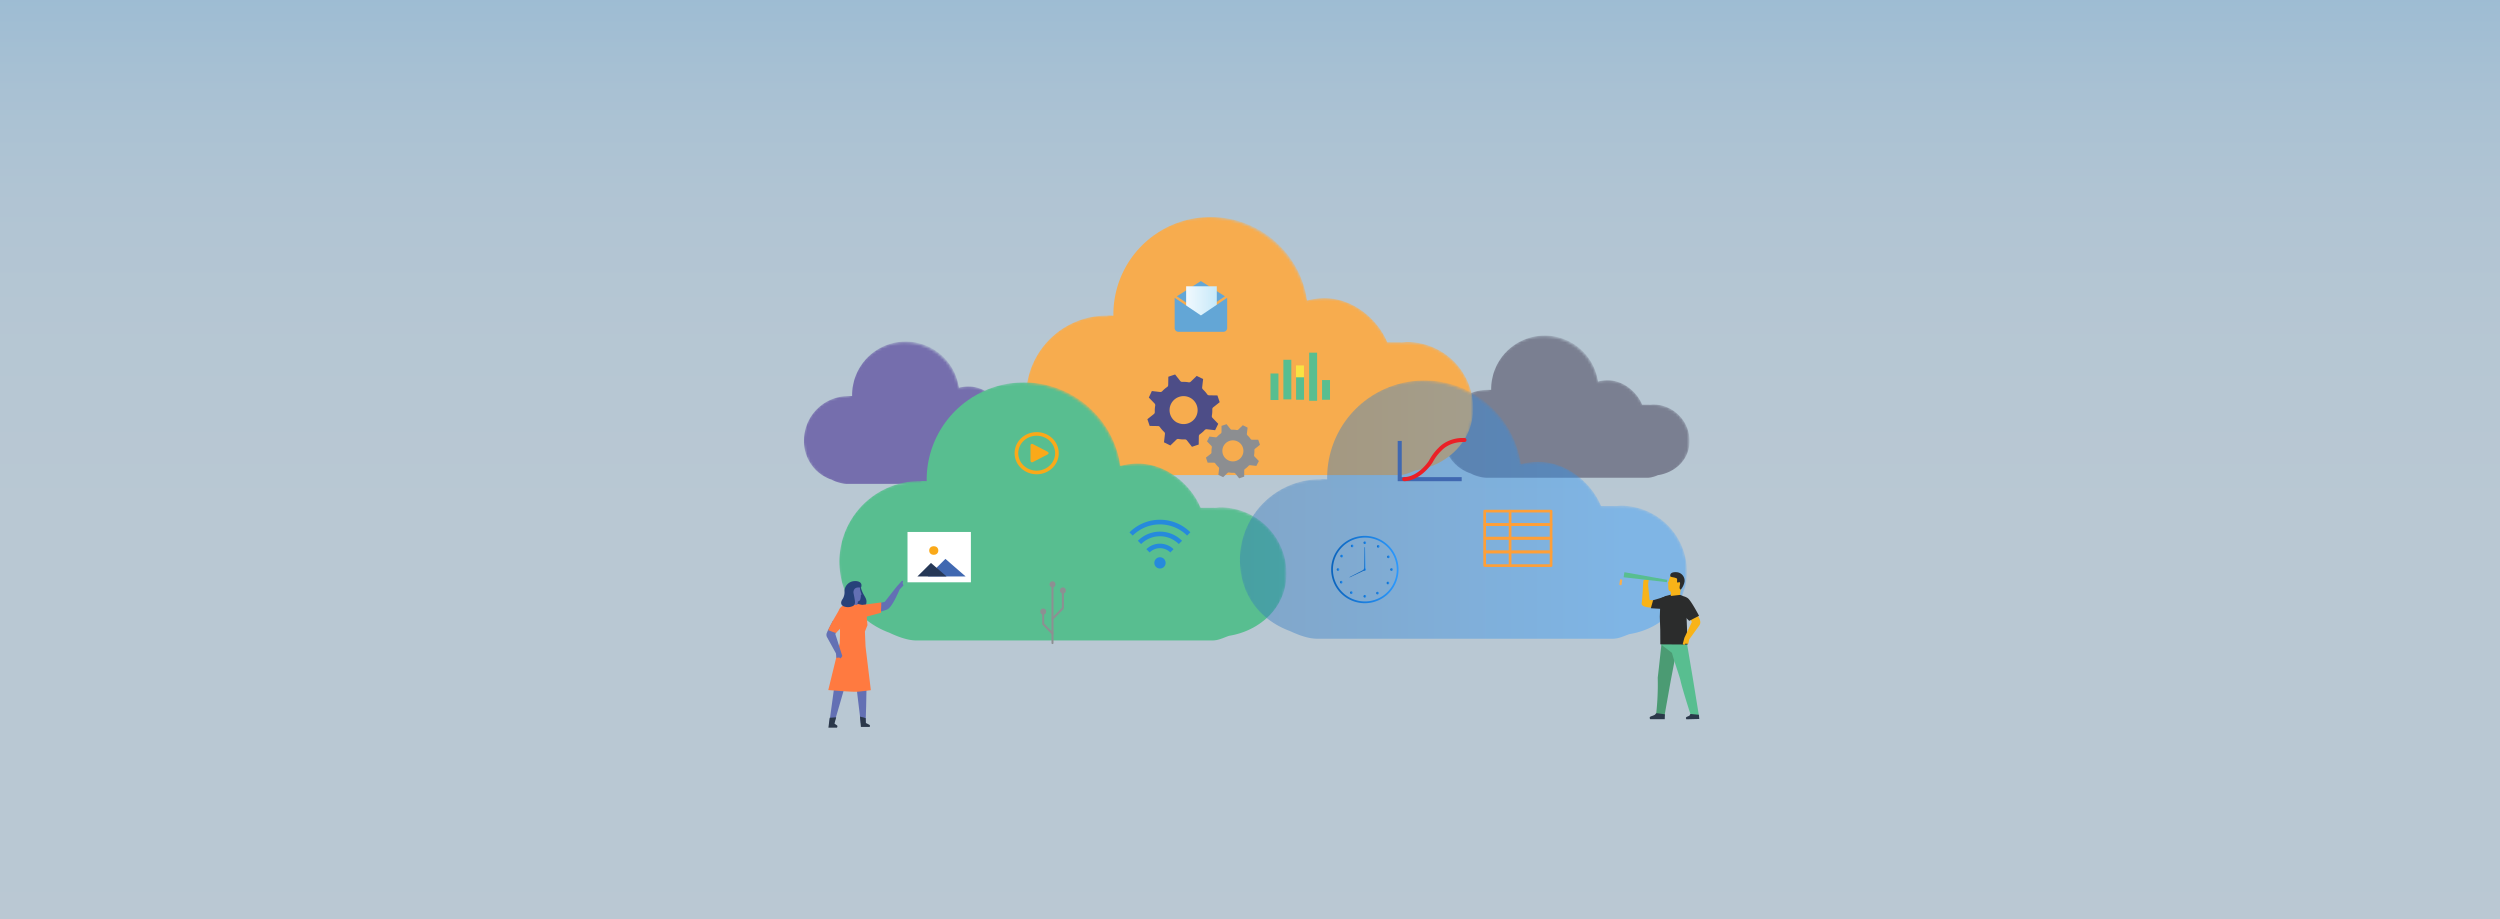 <svg xmlns="http://www.w3.org/2000/svg" xmlns:xlink="http://www.w3.org/1999/xlink" viewBox="0 0 905.56 333.01"><defs><style>.cls-1{mask:url(#mask);filter:url(#luminosity-noclip-2);}.cls-11,.cls-2{mix-blend-mode:multiply;}.cls-2{fill:url(#_ÂÁ_Ï_ÌÌ_È_ËÂÌÚ_11);}.cls-3{fill:url(#linear-gradient);filter:url(#luminosity-noclip-3);}.cls-4{fill:url(#linear-gradient-2);filter:url(#luminosity-noclip-4);}.cls-5{fill:url(#linear-gradient-3);filter:url(#luminosity-noclip-5);}.cls-6{fill:url(#linear-gradient-4);filter:url(#luminosity-noclip-6);}.cls-7{fill:url(#linear-gradient-5);filter:url(#luminosity-noclip-7);}.cls-31,.cls-32,.cls-33,.cls-34,.cls-8{fill:none;}.cls-9{isolation:isolate;}.cls-10{clip-path:url(#clip-path);}.cls-11{fill:#665f7d;opacity:0.5;}.cls-12{mask:url(#mask-2);}.cls-13{mix-blend-mode:screen;opacity:0.45;}.cls-14{fill:url(#linear-gradient-6);}.cls-15{opacity:0.46;fill:url(#_ÂÁ_Ï_ÌÌ_È_ËÂÌÚ_529);}.cls-16{mask:url(#mask-3);}.cls-17{fill:#756ead;}.cls-18{mask:url(#mask-4);}.cls-19{fill:#7a7f91;}.cls-20{mask:url(#mask-5);}.cls-21{fill:#f7ac4e;}.cls-22{mask:url(#mask-6);}.cls-23{fill:#58be90;}.cls-24{mask:url(#mask-7);}.cls-25{opacity:0.41;fill:url(#linear-gradient-7);}.cls-26{fill:#4d4d87;}.cls-27{fill:#fff;}.cls-28{fill:#4068b1;}.cls-29{fill:#263857;}.cls-30{fill:#faa919;}.cls-31{stroke:#ff9f37;stroke-width:0.97px;}.cls-31,.cls-33{stroke-linecap:round;stroke-linejoin:round;}.cls-32{stroke:#4068b1;}.cls-32,.cls-34{stroke-miterlimit:10;}.cls-32,.cls-33{stroke-width:1.47px;}.cls-33{stroke:#eb2027;}.cls-34{stroke:#faa919;stroke-width:1.32px;}.cls-35{fill:#8c8e91;}.cls-36{fill:#f9e343;}.cls-37{fill:#268adc;}.cls-38{fill:#63a6d6;}.cls-39{fill:url(#linear-gradient-8);}.cls-40{fill:url(#linear-gradient-9);}.cls-41{fill:#8d8f92;}.cls-42{fill:#4b9b73;}.cls-43{fill:#2b384a;}.cls-44{fill:#0963bd;opacity:0.49;}.cls-45{fill:#f8b318;}.cls-46{fill:#2b2c2c;}.cls-47{fill:#f9ae4e;}.cls-48{fill:#27427a;}.cls-49{fill:#6370b4;}.cls-50{fill:#ff7a40;}.cls-51{fill:url(#linear-gradient-10);}.cls-52{fill:url(#linear-gradient-11);}.cls-53{fill:url(#linear-gradient-12);}.cls-54{fill:url(#linear-gradient-13);}.cls-55{fill:url(#linear-gradient-14);}.cls-56{fill:url(#linear-gradient-15);}.cls-57{fill:url(#linear-gradient-16);}.cls-58{fill:url(#linear-gradient-17);}.cls-59{fill:url(#linear-gradient-18);}.cls-60{fill:url(#linear-gradient-19);}.cls-61{fill:url(#linear-gradient-20);}.cls-62{fill:url(#linear-gradient-21);}.cls-63{fill:url(#linear-gradient-22);}.cls-64{fill:url(#linear-gradient-23);}.cls-65{fill:url(#linear-gradient-24);}.cls-66{fill:url(#linear-gradient-25);}.cls-67{filter:url(#luminosity-noclip);}</style><filter id="luminosity-noclip" x="-522.42" y="-547.59" width="2091.87" height="32766" filterUnits="userSpaceOnUse" color-interpolation-filters="sRGB"><feFlood flood-color="#fff" result="bg"/><feBlend in="SourceGraphic" in2="bg"/></filter><mask id="mask" x="-522.42" y="-547.59" width="2091.87" height="32766" maskUnits="userSpaceOnUse"><g class="cls-67"/></mask><linearGradient id="_ÂÁ_Ï_ÌÌ_È_ËÂÌÚ_11" x1="-2501.58" y1="-2562" x2="-2501.58" y2="-2121.93" gradientTransform="matrix(-1, 0, 0, 1, -1978.07, 2470.59)" gradientUnits="userSpaceOnUse"><stop offset="0.36" stop-color="#fff"/><stop offset="1"/></linearGradient><linearGradient id="linear-gradient" x1="335.75" y1="119" x2="335.75" y2="171.71" gradientUnits="userSpaceOnUse"><stop offset="0.15" stop-color="#fff"/><stop offset="0.25" stop-color="#cfcfcf"/><stop offset="0.4" stop-color="#919191"/><stop offset="0.54" stop-color="#5d5d5d"/><stop offset="0.67" stop-color="#353535"/><stop offset="0.79" stop-color="#181818"/><stop offset="0.9" stop-color="#060606"/><stop offset="0.97"/></linearGradient><linearGradient id="linear-gradient-2" x1="567.26" y1="116.77" x2="567.26" y2="169.47" xlink:href="#linear-gradient"/><linearGradient id="linear-gradient-3" x1="452.43" y1="69.89" x2="452.43" y2="165.49" xlink:href="#linear-gradient"/><linearGradient id="linear-gradient-4" x1="384.8" y1="129.8" x2="384.8" y2="225.4" xlink:href="#linear-gradient"/><linearGradient id="linear-gradient-5" x1="529.87" y1="129.18" x2="529.87" y2="224.78" xlink:href="#linear-gradient"/><clipPath id="clip-path"><rect class="cls-8" x="-3.41" y="-3.41" width="912" height="342"/></clipPath><filter id="luminosity-noclip-2" x="-522.42" y="-91.42" width="2091.87" height="440.07" filterUnits="userSpaceOnUse" color-interpolation-filters="sRGB"><feFlood flood-color="#fff" result="bg"/><feBlend in="SourceGraphic" in2="bg"/></filter><mask id="mask-2" x="-522.42" y="-91.42" width="2091.87" height="440.07" maskUnits="userSpaceOnUse"><g class="cls-1"><rect class="cls-2" x="-522.42" y="-91.42" width="2091.87" height="440.07"/></g></mask><linearGradient id="linear-gradient-6" x1="-2444.49" y1="-2495.35" x2="-2444.49" y2="-2123.17" gradientTransform="matrix(-1, 0, 0, 1, -1978.07, 2470.59)" gradientUnits="userSpaceOnUse"><stop offset="0.36" stop-color="#9aceef"/><stop offset="1" stop-color="#fff"/></linearGradient><linearGradient id="_ÂÁ_Ï_ÌÌ_È_ËÂÌÚ_529" x1="453.09" y1="362.32" x2="453.09" y2="-20.76" gradientUnits="userSpaceOnUse"><stop offset="0" stop-color="#c3e7ee"/><stop offset="0.47" stop-color="#c1e6ee"/><stop offset="0.64" stop-color="#bae3ee"/><stop offset="0.76" stop-color="#afdeee"/><stop offset="0.86" stop-color="#9ed7ee"/><stop offset="0.94" stop-color="#88ceee"/><stop offset="1" stop-color="#72c5ee"/></linearGradient><filter id="luminosity-noclip-3" x="290.98" y="123.78" width="89.53" height="52.09" filterUnits="userSpaceOnUse" color-interpolation-filters="sRGB"><feFlood flood-color="#fff" result="bg"/><feBlend in="SourceGraphic" in2="bg"/></filter><mask id="mask-3" x="290.98" y="123.78" width="89.53" height="52.09" maskUnits="userSpaceOnUse"><path class="cls-3" d="M380.51,162a13.26,13.26,0,0,0-13.26-13.26c-.27,0-.55,0-.82,0s-.51-.05-.77-.05h-2.31c-1.84-4.34-6.73-8.75-12.48-8.75a13.39,13.39,0,0,0-3.54.49,20,20,0,0,0-39.68,3v0a5.22,5.22,0,0,0-.77,0,15.92,15.92,0,0,0-15.9,16,16.24,16.24,0,0,0,10.52,15.15,12.17,12.17,0,0,0,5.15,1.21h59a12.33,12.33,0,0,0,3.71-.67A13.37,13.37,0,0,0,380.51,162Z"/></mask><filter id="luminosity-noclip-4" x="522.49" y="121.54" width="89.53" height="52.09" filterUnits="userSpaceOnUse" color-interpolation-filters="sRGB"><feFlood flood-color="#fff" result="bg"/><feBlend in="SourceGraphic" in2="bg"/></filter><mask id="mask-4" x="522.49" y="121.54" width="89.53" height="52.09" maskUnits="userSpaceOnUse"><path class="cls-4" d="M612,159.76a13.25,13.25,0,0,0-13.26-13.25c-.27,0-.55,0-.82,0s-.51-.05-.77-.05h-2.31c-1.84-4.35-6.73-8.76-12.48-8.76a13,13,0,0,0-3.54.5,20,20,0,0,0-39.68,3v0a4.61,4.61,0,0,0-.77,0,15.93,15.93,0,0,0-15.9,16A16.25,16.25,0,0,0,533,172.43a12.32,12.32,0,0,0,5.15,1.21h59a12.65,12.65,0,0,0,3.71-.67A13.4,13.4,0,0,0,612,159.76Z"/></mask><filter id="luminosity-noclip-5" x="371.24" y="78.56" width="162.39" height="94.49" filterUnits="userSpaceOnUse" color-interpolation-filters="sRGB"><feFlood flood-color="#fff" result="bg"/><feBlend in="SourceGraphic" in2="bg"/></filter><mask id="mask-5" x="371.24" y="78.56" width="162.39" height="94.49" maskUnits="userSpaceOnUse"><path class="cls-5" d="M533.63,147.88a24,24,0,0,0-24.05-24c-.5,0-1,0-1.5,0s-.92-.08-1.39-.08h-4.18c-3.34-7.89-12.21-15.88-22.64-15.88a24,24,0,0,0-6.43.89c-2.64-17.12-17.92-30.22-35.78-30.22-19.72,0-36.19,16-36.19,35.73v.06a8.53,8.53,0,0,0-1.39-.06,28.88,28.88,0,0,0-28.84,29.08,29.46,29.46,0,0,0,19.08,27.48,22.22,22.22,0,0,0,9.34,2.2h107a22.45,22.45,0,0,0,6.73-1.22A24.27,24.27,0,0,0,533.63,147.88Z"/></mask><filter id="luminosity-noclip-6" x="303.6" y="138.47" width="162.39" height="94.49" filterUnits="userSpaceOnUse" color-interpolation-filters="sRGB"><feFlood flood-color="#fff" result="bg"/><feBlend in="SourceGraphic" in2="bg"/></filter><mask id="mask-6" x="303.6" y="138.47" width="162.39" height="94.49" maskUnits="userSpaceOnUse"><path class="cls-6" d="M466,207.79a24,24,0,0,0-24.05-24c-.5,0-1,0-1.49,0s-.93-.08-1.4-.08h-4.18c-3.33-7.89-12.21-15.88-22.64-15.88a24,24,0,0,0-6.43.89c-2.64-17.12-17.92-30.22-35.78-30.22-19.72,0-36.19,16-36.19,35.73v.06a8.45,8.45,0,0,0-1.38-.06,28.88,28.88,0,0,0-28.85,29.08,29.47,29.47,0,0,0,19.08,27.48A22.22,22.22,0,0,0,332,233h107a22.57,22.57,0,0,0,6.74-1.22A24.27,24.27,0,0,0,466,207.79Z"/></mask><filter id="luminosity-noclip-7" x="448.67" y="137.84" width="162.39" height="94.49" filterUnits="userSpaceOnUse" color-interpolation-filters="sRGB"><feFlood flood-color="#fff" result="bg"/><feBlend in="SourceGraphic" in2="bg"/></filter><mask id="mask-7" x="448.67" y="137.84" width="162.39" height="94.49" maskUnits="userSpaceOnUse"><path class="cls-7" d="M611.07,207.17a24.05,24.05,0,0,0-24.05-24c-.5,0-1,0-1.5,0s-.92-.09-1.4-.09h-4.18c-3.33-7.88-12.21-15.88-22.63-15.88a24.29,24.29,0,0,0-6.43.89c-2.65-17.12-17.92-30.22-35.78-30.22-19.73,0-36.2,16-36.2,35.73v.07a7.85,7.85,0,0,0-1.38-.07,28.89,28.89,0,0,0-28.85,29.09,29.47,29.47,0,0,0,19.09,27.48,22.29,22.29,0,0,0,9.33,2.19h107a22.51,22.51,0,0,0,6.74-1.22A24.27,24.27,0,0,0,611.07,207.17Z"/></mask><linearGradient id="linear-gradient-7" x1="449.13" y1="184.61" x2="611.07" y2="184.61" gradientUnits="userSpaceOnUse"><stop offset="0" stop-color="#3175bb"/><stop offset="0.85" stop-color="#2b99ff"/></linearGradient><linearGradient id="linear-gradient-8" x1="3589.94" y1="109.14" x2="3601.04" y2="109.14" gradientTransform="matrix(1, 0, 0, -1, -3160.29, 218.28)" gradientUnits="userSpaceOnUse"><stop offset="0" stop-color="#c7e9f9"/><stop offset="1" stop-color="#f1f9fe"/></linearGradient><linearGradient id="linear-gradient-9" x1="3586.2" y1="108.63" x2="3586.2" y2="108.63" gradientTransform="matrix(-1, 0, 0, 1, 4030.69, 0)" gradientUnits="userSpaceOnUse"><stop offset="0" stop-color="#fb7db7"/><stop offset="1" stop-color="#fdacaf"/></linearGradient><linearGradient id="linear-gradient-10" x1="482.19" y1="206.3" x2="506.58" y2="206.3" gradientUnits="userSpaceOnUse"><stop offset="0" stop-color="#0963bd"/><stop offset="1" stop-color="#2b99ff"/></linearGradient><linearGradient id="linear-gradient-11" x1="493.9" y1="196.6" x2="494.87" y2="196.6" xlink:href="#linear-gradient-10"/><linearGradient id="linear-gradient-12" x1="493.9" y1="215.99" x2="494.87" y2="215.99" xlink:href="#linear-gradient-10"/><linearGradient id="linear-gradient-13" x1="503.6" y1="206.3" x2="504.56" y2="206.3" xlink:href="#linear-gradient-10"/><linearGradient id="linear-gradient-14" x1="484.21" y1="206.3" x2="485.17" y2="206.3" xlink:href="#linear-gradient-10"/><linearGradient id="linear-gradient-15" x1="498.78" y1="197.92" x2="499.75" y2="197.92" xlink:href="#linear-gradient-10"/><linearGradient id="linear-gradient-16" x1="489.02" y1="214.67" x2="489.98" y2="214.67" xlink:href="#linear-gradient-10"/><linearGradient id="linear-gradient-17" x1="502.28" y1="211.18" x2="503.24" y2="211.18" xlink:href="#linear-gradient-10"/><linearGradient id="linear-gradient-18" x1="485.53" y1="201.41" x2="486.49" y2="201.41" xlink:href="#linear-gradient-10"/><linearGradient id="linear-gradient-19" x1="502.44" y1="201.71" x2="503.41" y2="201.71" xlink:href="#linear-gradient-10"/><linearGradient id="linear-gradient-20" x1="485.36" y1="210.89" x2="486.33" y2="210.89" xlink:href="#linear-gradient-10"/><linearGradient id="linear-gradient-21" x1="498.49" y1="214.84" x2="499.46" y2="214.84" xlink:href="#linear-gradient-10"/><linearGradient id="linear-gradient-22" x1="489.31" y1="197.76" x2="490.28" y2="197.76" xlink:href="#linear-gradient-10"/><linearGradient id="linear-gradient-23" x1="493.95" y1="206.3" x2="494.82" y2="206.3" xlink:href="#linear-gradient-10"/><linearGradient id="linear-gradient-24" x1="494.15" y1="202.17" x2="494.63" y2="202.17" xlink:href="#linear-gradient-10"/><linearGradient id="linear-gradient-25" x1="-5335.6" y1="-2655.44" x2="-5328.25" y2="-2655.44" gradientTransform="matrix(0.75, -0.36, 0.43, 0.9, 5655.55, 679.67)" xlink:href="#linear-gradient-10"/></defs><g class="cls-9"><g id="Layer_1" data-name="Layer 1"><g class="cls-10"><rect class="cls-11" x="-93.17" y="-3.41" width="1382.61" height="342.82"/><g class="cls-12"><g class="cls-13"><rect class="cls-14" x="-10" y="-3.41" width="952.86" height="344.07"/></g></g></g><rect class="cls-15" x="-3.41" y="-3.41" width="913" height="340"/><g class="cls-16"><path class="cls-17" d="M380.51,162a13.26,13.26,0,0,0-13.26-13.26c-.27,0-.55.06-.82.08s-.51,0-.77,0h-2.31c-1.84-4.47-6.73-8.82-12.48-8.82a13,13,0,0,0-3.54.46,19.43,19.43,0,0,0-38.67,3v0s-.93,0-1.27,0a16.14,16.14,0,0,0-16.16,16,14.63,14.63,0,0,0,10,14.28,13.71,13.71,0,0,0,5.44,1.54h59a10.56,10.56,0,0,0,3.4-.93C375.37,173.39,380.51,168.6,380.51,162Z"/></g><g class="cls-18"><path class="cls-19" d="M612,159.76a13.25,13.25,0,0,0-13.26-13.25c-.27,0-.55.06-.82.08s-.51,0-.77,0h-2.31c-1.84-4.48-6.73-8.83-12.48-8.83a13.37,13.37,0,0,0-3.54.46,19.44,19.44,0,0,0-38.68,3v0s-.92,0-1.26,0a16.14,16.14,0,0,0-16.16,16,14.65,14.65,0,0,0,10,14.28,13.87,13.87,0,0,0,5.44,1.54h59a10.43,10.43,0,0,0,3.39-.93C606.88,171.16,612,166.36,612,159.76Z"/></g><g class="cls-20"><path class="cls-21" d="M533.63,147.88a24,24,0,0,0-24.05-24c-.5,0-1,.12-1.5.15s-.92,0-1.39,0h-4.18c-3.34-8.12-12.21-16-22.64-16a24,24,0,0,0-6.43.83,35.25,35.25,0,0,0-70.14,5.45v.06s-1.67-.06-2.3-.06a29.28,29.28,0,0,0-29.31,29.08c0,12.51,7,21.79,18.1,25.9,2.66,1.26,6.47,2.8,9.87,2.8h107c2.39,0,4.09-1,6.16-1.69C524.3,168.54,533.63,159.85,533.63,147.88Z"/></g><g class="cls-22"><path class="cls-23" d="M466,207.79a24,24,0,0,0-24.05-24c-.5,0-1,.12-1.49.15s-.93,0-1.4,0h-4.18c-3.33-8.12-12.21-16-22.64-16a24,24,0,0,0-6.43.83,35.25,35.25,0,0,0-70.14,5.45v.06s-1.67-.06-2.29-.06a29.27,29.27,0,0,0-29.31,29.08c0,12.51,7,21.79,18.1,25.9,2.65,1.26,6.46,2.8,9.86,2.8h107c2.39,0,4.1-1,6.16-1.69C456.67,228.45,466,219.77,466,207.79Z"/></g><g class="cls-24"><path class="cls-25" d="M611.07,207.17a24.05,24.05,0,0,0-24.05-24c-.5,0-1,.11-1.5.14s-.92,0-1.4,0h-4.18c-3.33-8.12-12.21-16-22.63-16a23.87,23.87,0,0,0-6.43.83,35.25,35.25,0,0,0-70.15,5.44v.07s-1.67-.07-2.29-.07a29.27,29.27,0,0,0-29.31,29.09c0,12.5,7,21.79,18.1,25.9,2.66,1.25,6.46,2.79,9.86,2.79h107c2.4,0,4.1-1,6.17-1.68C601.74,227.83,611.07,219.14,611.07,207.17Z"/></g><path class="cls-26" d="M426.85,159a10.53,10.53,0,0,0,2.31.16.88.88,0,0,1,.75.34l1.85,2.34,2.44-.82.05-3a.92.92,0,0,1,.38-.73,9.73,9.73,0,0,0,1.74-1.52.93.93,0,0,1,.77-.29l3,.35,1.14-2.31-2.08-2.15a.9.9,0,0,1-.24-.78,10.44,10.44,0,0,0,.16-2.31.86.86,0,0,1,.34-.74l2.34-1.86-.82-2.44-3-.05a.86.86,0,0,1-.72-.38,10.67,10.67,0,0,0-1.53-1.75.87.87,0,0,1-.28-.76l.35-3-2.32-1.14-2.15,2.08a.89.89,0,0,1-.78.24,10.53,10.53,0,0,0-2.31-.16.86.86,0,0,1-.74-.34l-1.85-2.34-2.45.82-.05,3a.89.89,0,0,1-.38.72A10.09,10.09,0,0,0,421,141.7a.93.93,0,0,1-.77.29l-3-.35L416.13,144l2.08,2.15a.9.9,0,0,1,.24.78,9.91,9.91,0,0,0-.15,2.31.91.91,0,0,1-.34.74l-2.35,1.86.83,2.44,3,.05a.86.86,0,0,1,.72.38,10.6,10.6,0,0,0,1.52,1.74.9.9,0,0,1,.29.77l-.35,3,2.31,1.14,2.15-2.08A.9.9,0,0,1,426.85,159Zm-.36-5.87a5.08,5.08,0,1,1,6.79-2.31A5.08,5.08,0,0,1,426.49,153.09Z"/><rect class="cls-27" x="328.72" y="192.69" width="22.96" height="18.23"/><polygon class="cls-28" points="336.07 208.8 342.45 202.44 349.76 208.8 336.07 208.8"/><polyline class="cls-29" points="342.85 208.8 332.31 208.8 337.22 203.91"/><ellipse class="cls-30" cx="338.23" cy="199.41" rx="1.65" ry="1.57"/><rect class="cls-8" x="537.79" y="185.15" width="24.05" height="19.62"/><rect class="cls-31" x="537.79" y="185.15" width="24.05" height="4.85"/><rect class="cls-31" x="537.79" y="190" width="24.05" height="4.96"/><rect class="cls-31" x="537.79" y="194.96" width="24.05" height="4.96"/><rect class="cls-31" x="537.79" y="199.91" width="24.05" height="4.96"/><line class="cls-31" x1="546.99" y1="185.15" x2="546.99" y2="204.76"/><polyline class="cls-32" points="507.01 159.72 507.01 173.56 529.46 173.57"/><path class="cls-33" d="M530.46,159.38h-.59a11.9,11.9,0,0,0-6.11,1.63,9.81,9.81,0,0,0-2.14,1.69,17.88,17.88,0,0,0-3.38,4.54s-3.89,6.14-9.59,6.32"/><ellipse class="cls-34" cx="375.51" cy="164.16" rx="7.34" ry="6.98"/><path class="cls-30" d="M373.27,161.31v5.62a.56.56,0,0,0,.82.47l5.43-2.82a.51.51,0,0,0,0-.92l-5.43-2.82A.56.56,0,0,0,373.27,161.31Z"/><path class="cls-35" d="M445.16,171.14a7.8,7.8,0,0,0,1.74.12.69.69,0,0,1,.56.25l1.39,1.76,1.83-.62,0-2.24a.67.67,0,0,1,.29-.54,8,8,0,0,0,1.31-1.15.65.65,0,0,1,.57-.21l2.23.26L456,167l-1.56-1.61a.65.65,0,0,1-.18-.58,7.76,7.76,0,0,0,.11-1.74.66.66,0,0,1,.26-.55l1.76-1.4-.62-1.83-2.24,0A.71.71,0,0,1,453,159a7.5,7.5,0,0,0-1.14-1.31.66.66,0,0,1-.21-.58l.26-2.22-1.74-.86-1.61,1.56a.65.65,0,0,1-.58.18,8.49,8.49,0,0,0-1.74-.12.67.67,0,0,1-.56-.25l-1.39-1.76-1.83.62,0,2.24a.68.68,0,0,1-.29.55,7.81,7.81,0,0,0-1.3,1.14.66.66,0,0,1-.58.21l-2.22-.26-.86,1.74,1.56,1.61a.65.65,0,0,1,.18.58,7.8,7.8,0,0,0-.12,1.74.69.69,0,0,1-.25.56l-1.76,1.39.62,1.83,2.24,0a.7.7,0,0,1,.54.29,7.25,7.25,0,0,0,1.15,1.31.66.66,0,0,1,.21.58l-.26,2.23,1.74.85,1.6-1.56A.68.68,0,0,1,445.16,171.14Zm-.27-4.41A3.81,3.81,0,1,1,450,165,3.8,3.8,0,0,1,444.89,166.73Z"/><rect class="cls-23" x="460.2" y="135.29" width="2.88" height="9.6"/><rect class="cls-23" x="469.47" y="136.53" width="2.88" height="8.27"/><rect class="cls-36" x="469.44" y="132.37" width="2.88" height="4.3"/><rect class="cls-23" x="478.88" y="137.66" width="2.88" height="7.14"/><rect class="cls-23" x="474.21" y="127.74" width="2.88" height="17.43"/><rect class="cls-23" x="464.87" y="130.32" width="2.88" height="14.34"/><circle class="cls-37" cx="420.17" cy="203.89" r="2.05"/><path class="cls-37" d="M422.79,197.44a6.94,6.94,0,0,0-2.62-.51,7,7,0,0,0-4.93,2l1.19,1.18a5.3,5.3,0,0,1,7.48,0l1.18-1.18A6.81,6.81,0,0,0,422.79,197.44Z"/><path class="cls-37" d="M424.43,193.4a11.32,11.32,0,0,0-12.27,2.49l1.19,1.18a9.64,9.64,0,0,1,13.63,0l1.19-1.18A11.29,11.29,0,0,0,424.43,193.4Z"/><path class="cls-37" d="M426.05,189.41a15.61,15.61,0,0,0-11.76,0,15.43,15.43,0,0,0-5.17,3.43L410.3,194A14,14,0,0,1,430,194l1.19-1.19A15.43,15.43,0,0,0,426.05,189.41Z"/><polygon class="cls-38" points="434.99 101.81 443.7 107.33 434.99 113.19 426.28 107.33 434.99 101.81"/><rect class="cls-39" x="429.65" y="103.7" width="11.1" height="10.88" transform="translate(870.4 218.28) rotate(180)"/><polygon class="cls-40" points="444.5 108.63 444.5 108.63 444.5 108.63 444.5 108.63"/><path class="cls-38" d="M435,114.26l9.51-6.4v11a1.34,1.34,0,0,1-1.36,1.32h-16.3a1.34,1.34,0,0,1-1.36-1.32v-11Z"/><path class="cls-41" d="M381.24,233.3a.37.37,0,0,1-.37-.38V212.44a.37.37,0,1,1,.73,0v20.48A.37.37,0,0,1,381.24,233.3Z"/><path class="cls-41" d="M381.24,229.86a.36.36,0,0,1-.26-.11l-3.36-3.43a.39.39,0,0,1-.11-.27v-4a.37.37,0,1,1,.73,0v3.81l3.26,3.32a.39.39,0,0,1,0,.53A.4.4,0,0,1,381.24,229.86Z"/><path class="cls-41" d="M381.24,224.54a.36.36,0,0,1-.26-.11.37.37,0,0,1,0-.53l3.65-3.74v-5.6a.37.37,0,1,1,.74,0v5.76a.36.36,0,0,1-.11.26l-3.76,3.85A.4.4,0,0,1,381.24,224.54Z"/><ellipse class="cls-41" cx="377.88" cy="221.53" rx="1.08" ry="1.11"/><ellipse class="cls-41" cx="381.24" cy="211.66" rx="1.08" ry="1.11"/><ellipse class="cls-41" cx="385.01" cy="213.88" rx="1.08" ry="1.11"/><path class="cls-42" d="M602,231.58s-1.12,10.63-1.53,13.89a96,96,0,0,1-.56,13.07l3,.8,2.24-12.6L607.59,234Z"/><path class="cls-23" d="M611.08,233.2l2.17,12.88,2.14,13.17-2.86.09s-3.25-10-3.89-13.17c-.9-3.14-2.54-7.44-3.28-10.79a25.93,25.93,0,0,1-2.15-3.32C603.26,232.55,611.08,233.2,611.08,233.2Z"/><path class="cls-43" d="M603.07,258.73l-.06,1.79-5.27,0s-.53-.7.19-1c.34-.15,1.43-.57,1.43-.57l.62-.64Z"/><path class="cls-43" d="M615.39,258.91l.13,1.52-4.66.12s-.49-.61.15-.9l.93-.4.38-.64Z"/><polygon class="cls-23" points="605.49 236.37 601.73 233.51 601.8 232.41 610.84 234.3 610.56 237.01 605.49 236.37"/><polygon class="cls-44" points="608.55 220.67 611.06 227.47 610.53 228.52 608.55 220.67"/><path class="cls-45" d="M600.28,220.32c-1.23-.41-5,.12-5.65-1.49.32-2.29.54-7.27.54-7.27l.14-1.35,1.05-.55.43-.49.48.45-.3,2.1.55,5.61,3.34.23Z"/><path class="cls-46" d="M604.25,215.89l-1.8.42-1.66.52c-1.39.44-2,.57-2,.57l-.82,2.92,6.29.38Z"/><polygon class="cls-46" points="601.41 233.4 611.3 233.47 610.76 219.44 609.59 215.88 607.13 214.9 603.22 215.91 601.88 216.57 601.38 219.16 601.22 223.38 601.38 228.13 601.41 233.4"/><path class="cls-45" d="M613.48,220.89c-.28,0,2.07,2.3,2.33,3.93a2.07,2.07,0,0,1-.21,1.64l-3.72,5.13-.31,1.58H610.4l-.32.55-.54-.47.59-2.23,2.71-5.74-2-3.41Z"/><path class="cls-46" d="M606.46,216.79l2.84-.92a5,5,0,0,1,2,.77c1.14.7,4.13,6.41,4.13,6.41l-3.55,1.84-4.18-4Z"/><path class="cls-45" d="M608.59,215.48a7.8,7.8,0,0,1,.35-2.35c.26-.46,1.16-2.53.45-4s-3.27-2.45-4.27-.56a13.12,13.12,0,0,0-.58,1.62,3.61,3.61,0,0,1-.46,1l.23.33a7.68,7.68,0,0,0,.11,2.15c.2.42.58.44.72.64s.06,1.57.06,1.57Z"/><path class="cls-46" d="M608.82,213.57c-1-.38.08-2.13-.37-2.64-.25-.28-.65.3-.92,0-.15-.18.06-1.26-.11-1.36-.92-.57-2.34-.44-2.39-.86-.25-1.51,1.58-1.54,2.56-1.42a3.09,3.09,0,0,1,2.59,3.38A6.16,6.16,0,0,1,608.82,213.57Z"/><polygon class="cls-23" points="603.81 210.89 588.12 209.1 588.4 207.27 603.92 210.03 603.81 210.89"/><rect class="cls-47" x="588.21" y="207.18" width="0.8" height="2.02" transform="matrix(0.99, 0.14, -0.14, 0.99, 33.51, -77.59)"/><path class="cls-48" d="M311.72,220.15h.13a2.41,2.41,0,0,0,1.41-.44,2.9,2.9,0,0,0,.6-2c-.16-1.57-1.47-2.29-2.11-5.25L310.5,212c-1,0-.63,5.3-.63,6.31h0A1.85,1.85,0,0,0,311.72,220.15Z"/><polygon class="cls-44" points="306.73 224.03 304.53 230.96 305.1 231.99 306.73 224.03"/><path class="cls-49" d="M314.09,223.15c0-1,6.11-1.39,7.8-2.73s4-6.94,4-6.94l1.35-1.4-.3-.88.22-.6-.4-.3-2,2.23L320.47,218l-6.62,1.5Z"/><path class="cls-49" d="M311.48,237.59s2.36,3.31,2.39,6.06c.09,8.06-.32,18.21-.32,18.21l-1.74.09-2.18-18-2.47-5.89Z"/><path class="cls-49" d="M304.58,236.79l-1.85,8-2.33,17.12,1.68.34s4.15-14.18,4.92-17c1-3.56,2.54-9.52,2.36-9.07S304.58,236.79,304.58,236.79Z"/><path class="cls-50" d="M319.16,220.23c-.05.57,0,1.66,0,1.71l-6.85,1.85L309.08,221l1.31-1.33a3,3,0,0,1,1.62-.54c1-.07,7.21-.92,7.21-.92S319.22,219.46,319.16,220.23Z"/><path class="cls-50" d="M315.44,250s-3,.41-4.78.56-10.64-.6-10.64-.6L304.17,233l.3-10.11,1.39-3.62,2.62-1,4.68,1.06.7,2.91.35,4.22-.92,2.29.23,5.45Z"/><path class="cls-49" d="M307.45,218.81a11.07,11.07,0,0,0-.22-2.53c-.21-.48-.83-2.59,0-3.92s3.45-2,4.21,0c.17.47,0,1,.17,1.48.2.69.49,1.47.49,1.47l-.28.23a5.19,5.19,0,0,1-.27,1.8,1.35,1.35,0,0,1-.8.53c-.2.18-.18,1.3-.18,1.3Z"/><path class="cls-49" d="M301.57,224.9c.28,0-1.46,2.73-2,4.19a1.8,1.8,0,0,0,0,1.71l3.22,5.85.19,1.67.93-.17.6.34.6-.85-.52-1.61-2-6.32,1.46-4Z"/><path class="cls-50" d="M300,228.28c1.16-2.95,3.66-6.58,3.92-7.41a2.88,2.88,0,0,1,1.94-1.63l1.58-.58,1.77,3.92-6.37,6.67C302.43,229.28,300.25,228.31,300,228.28Z"/><path class="cls-49" d="M309.05,217.26a3.26,3.26,0,0,0,1.63.58,3.49,3.49,0,0,0-.06.67S309.34,218.19,309.05,217.26Z"/><path class="cls-48" d="M305.52,219.58a4,4,0,0,0,3.09.07c1-.3,1.25-1.11,1-2.36,0-.17-.37-2.15-.45-2.48a1.86,1.86,0,0,1,.61-1.69c1-.67,2.07,0,2.19-.51.53-1.79-1.3-2.23-2.49-2.12a3.77,3.77,0,0,0-3.58,3.62,4.63,4.63,0,0,1-.65,2.84C304.26,218.3,304.72,219.2,305.52,219.58Z"/><path class="cls-43" d="M311.5,259.56l.34,3.75H315s.38-.53-.15-.81l-1.21-.61-.07-1.77Z"/><path class="cls-43" d="M300.53,260l-.46,3.57,3.1,0s.41-.62-.07-.88a9.12,9.12,0,0,1-.84-.61l.63-2.26Z"/><polygon class="cls-50" points="307.05 224.19 304.26 227.71 304.27 228.14 304.3 230.78 305.55 229.56 307.05 224.19"/><path class="cls-51" d="M494.38,194.1a12.2,12.2,0,1,0,12.2,12.2A12.2,12.2,0,0,0,494.38,194.1Zm0,23.75a11.56,11.56,0,1,1,11.56-11.55A11.55,11.55,0,0,1,494.38,217.85Z"/><circle class="cls-52" cx="494.38" cy="196.6" r="0.48"/><path class="cls-53" d="M494.38,215.51a.48.48,0,1,0,.49.48A.48.48,0,0,0,494.38,215.51Z"/><path class="cls-54" d="M504.08,205.81a.49.49,0,1,0,.48.49A.48.48,0,0,0,504.08,205.81Z"/><path class="cls-55" d="M484.69,205.81a.49.49,0,1,0,.48.49A.48.48,0,0,0,484.69,205.81Z"/><path class="cls-56" d="M499.51,197.5a.49.49,0,1,0,.17.66A.48.48,0,0,0,499.51,197.5Z"/><path class="cls-57" d="M489.74,214.25a.48.48,0,0,0-.48.84.48.48,0,0,0,.48-.84Z"/><path class="cls-58" d="M503,210.76a.48.48,0,0,0-.66.18.48.48,0,0,0,.84.48A.49.49,0,0,0,503,210.76Z"/><path class="cls-59" d="M486.25,201a.48.48,0,0,0-.66.17.49.49,0,1,0,.66-.17Z"/><path class="cls-60" d="M503.35,201.48a.48.48,0,1,0-.2.65A.48.48,0,0,0,503.35,201.48Z"/><path class="cls-61" d="M486.27,210.66a.48.48,0,1,0-.2.65A.47.47,0,0,0,486.27,210.66Z"/><path class="cls-62" d="M499.4,214.61a.48.48,0,1,0-.2.65A.47.47,0,0,0,499.4,214.61Z"/><path class="cls-63" d="M490.22,197.53a.48.48,0,0,0-.65-.2.48.48,0,1,0,.65.2Z"/><circle class="cls-64" cx="494.38" cy="206.3" r="0.43"/><polygon class="cls-65" points="494.63 206.12 494.47 198.22 494.25 198.22 494.15 206.12 494.63 206.12"/><polygon class="cls-66" points="494.43 206.51 488.89 209.16 488.85 209.02 494.29 206.22 494.43 206.51"/></g></g></svg>
